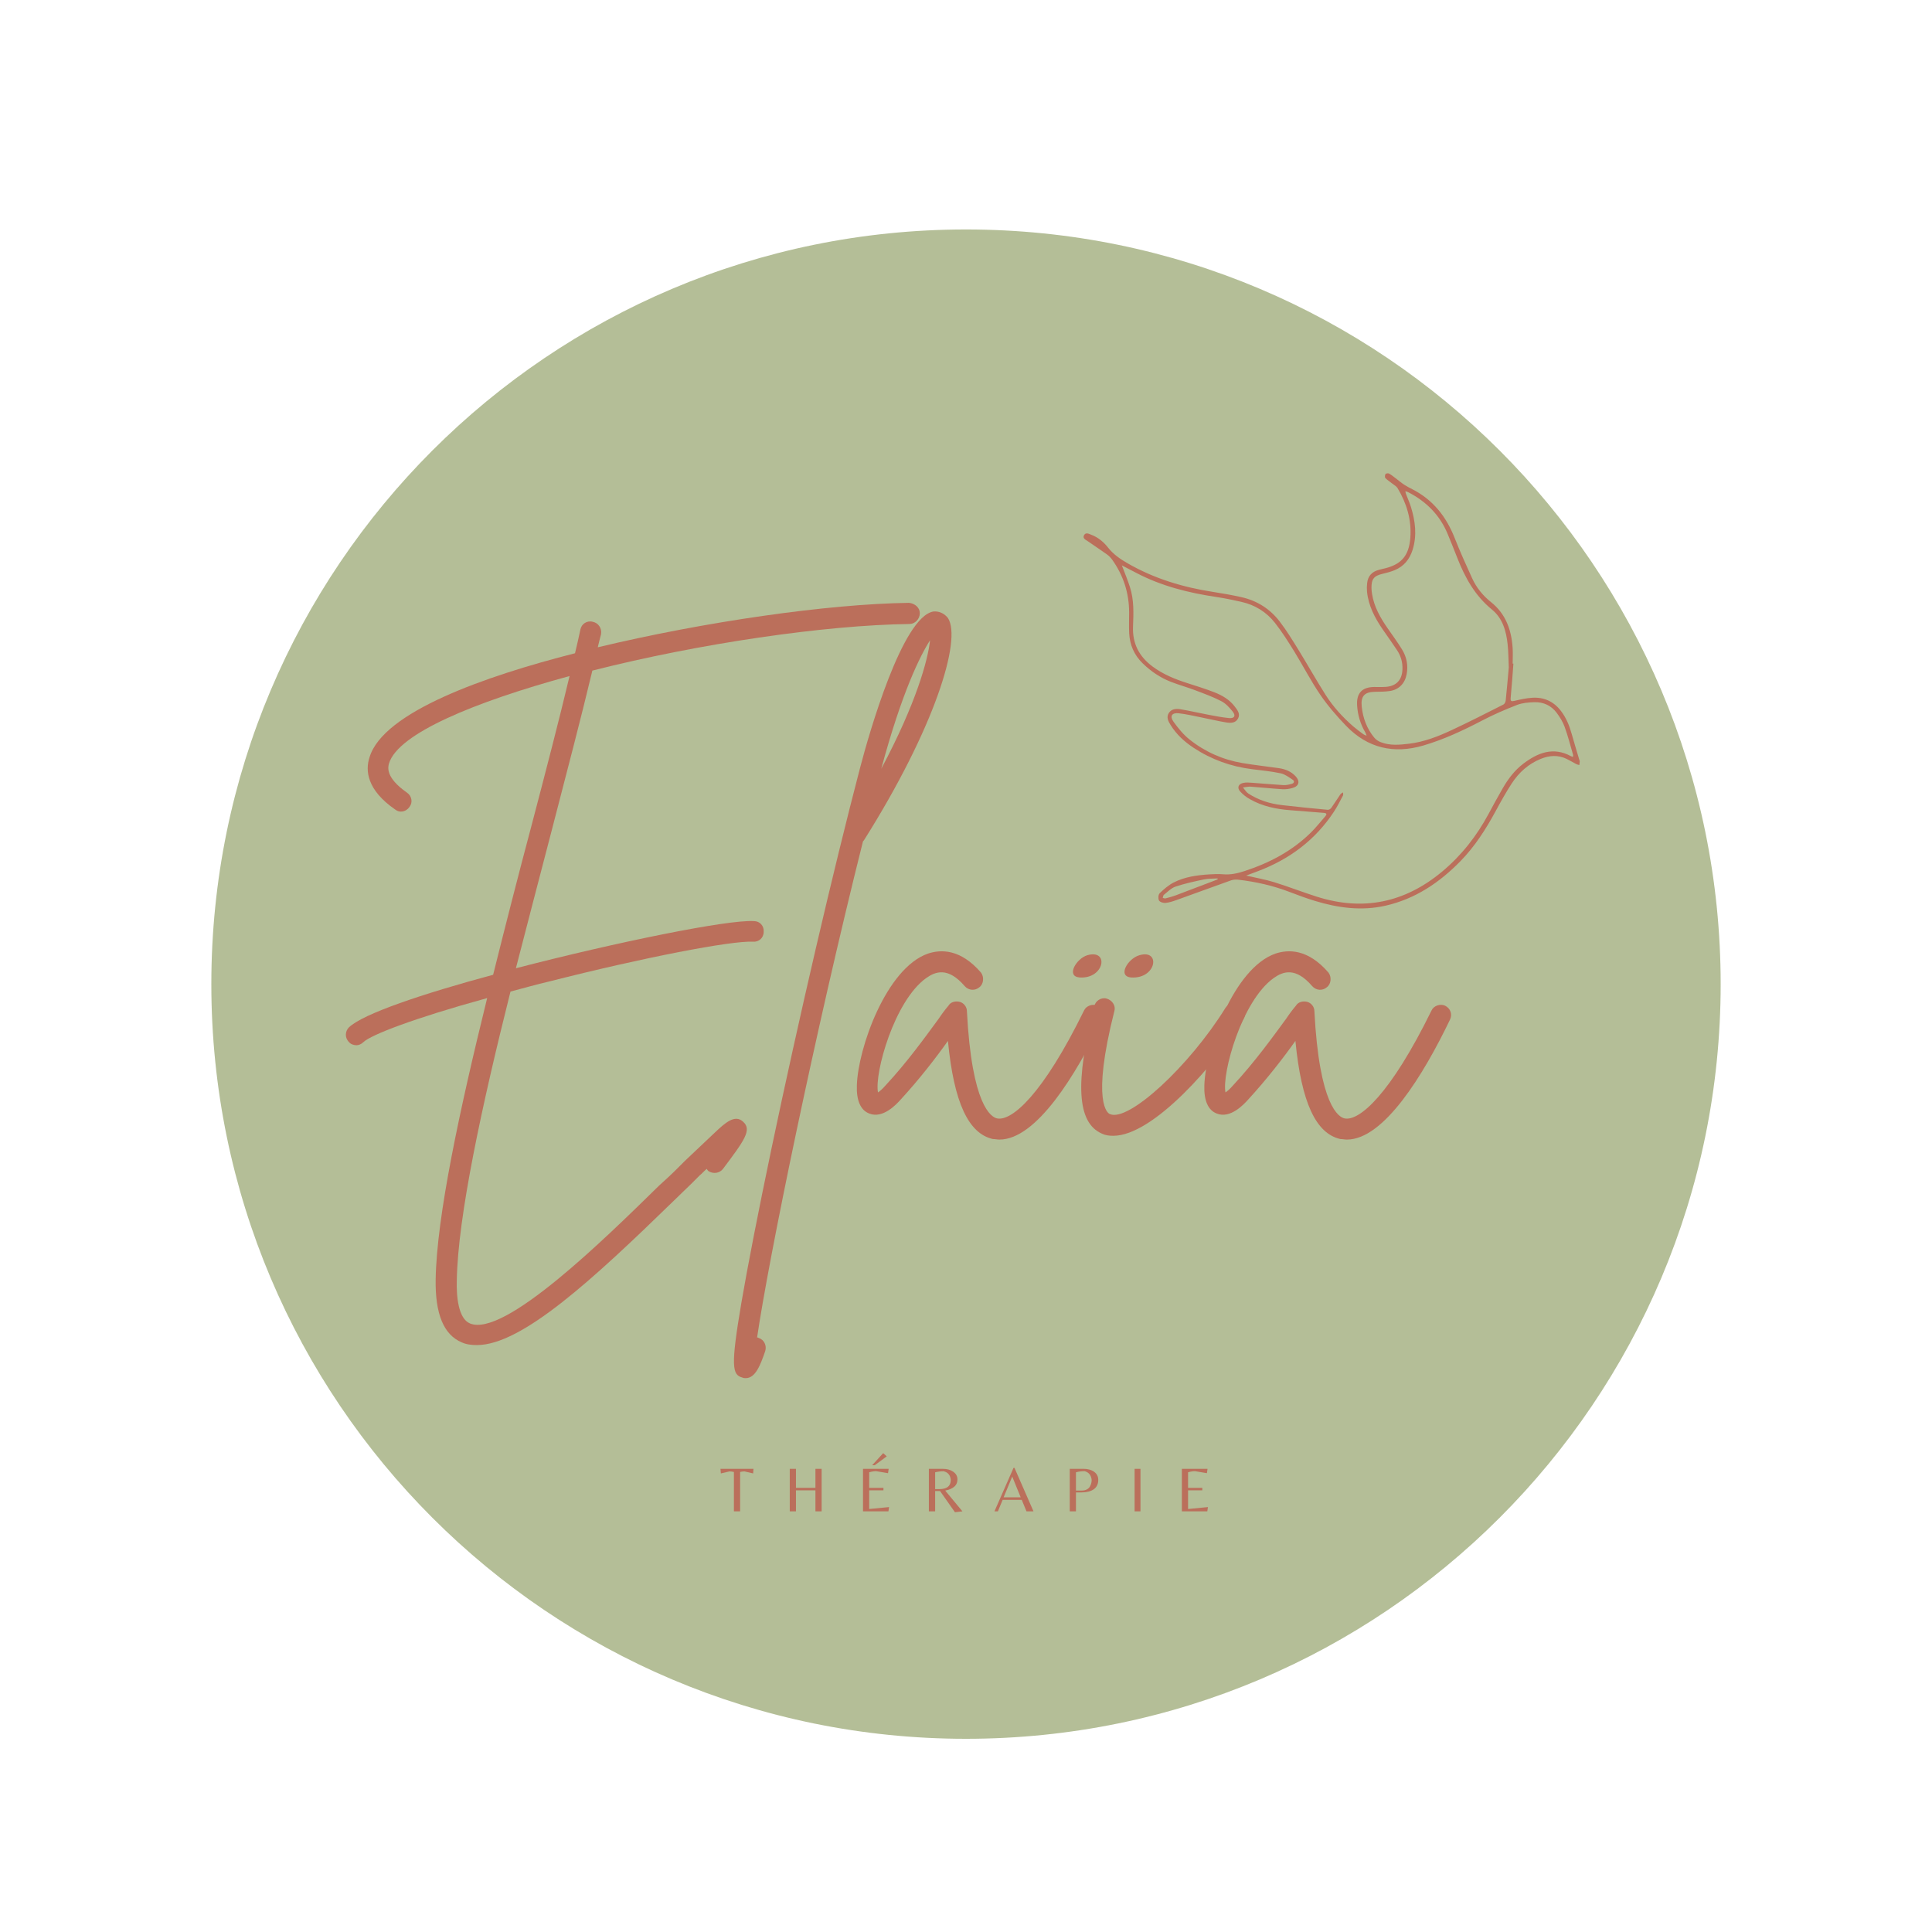 <svg xmlns="http://www.w3.org/2000/svg" xmlns:xlink="http://www.w3.org/1999/xlink" width="500" zoomAndPan="magnify" viewBox="0 0 375 375" height="500" preserveAspectRatio="xMidYMid meet" version="1.0"><defs><filter x="0%" y="0%" width="100%" height="100%" id="11256224e8"><feColorMatrix values="0 0 0 0 1 0 0 0 0 1 0 0 0 0 1 0 0 0 1 0" color-interpolation-filters="sRGB"/></filter><g/><mask id="932554c12b"><g filter="url(#11256224e8)"><rect x="-37.5" width="450" fill="#000000" y="-37.5" height="450" fill-opacity="0.59"/></g></mask><clipPath id="4523f43530"><path d="M 1.02 0.539 L 293.98 0.539 L 293.98 293.5 L 1.02 293.5 Z M 1.02 0.539 " clip-rule="nonzero"/></clipPath><clipPath id="50ab8f7077"><path d="M 147.5 0.539 C 66.602 0.539 1.02 66.121 1.02 147.02 C 1.02 227.918 66.602 293.5 147.5 293.5 C 228.398 293.5 293.98 227.918 293.98 147.02 C 293.98 66.121 228.398 0.539 147.5 0.539 Z M 147.5 0.539 " clip-rule="nonzero"/></clipPath><clipPath id="af4c1b33d9"><rect x="0" width="295" y="0" height="294"/></clipPath><clipPath id="e713aa570b"><path d="M 210.086 91.816 L 306.836 91.816 L 306.836 176.566 L 210.086 176.566 Z M 210.086 91.816 " clip-rule="nonzero"/></clipPath></defs><g mask="url(#932554c12b)"><g transform="matrix(1, 0, 0, 1, 40, 44)"><g clip-path="url(#af4c1b33d9)"><g clip-path="url(#4523f43530)"><g clip-path="url(#50ab8f7077)"><path fill="#819250" d="M 1.02 0.539 L 293.98 0.539 L 293.98 293.5 L 1.02 293.5 Z M 1.02 0.539 " fill-opacity="1" fill-rule="nonzero"/></g></g></g></g></g><g clip-path="url(#e713aa570b)"><path fill="#bb6f5b" d="M 293.75 128.82 C 293.578 131.016 293.438 133.215 293.223 135.402 C 293.152 136.129 293.344 136.18 293.988 136.027 C 295.117 135.762 296.266 135.504 297.418 135.434 C 299.707 135.293 301.59 136.164 302.992 138.008 C 303.988 139.32 304.602 140.805 305.043 142.379 C 305.523 144.09 306.043 145.793 306.547 147.5 C 306.574 147.594 306.637 147.688 306.629 147.777 C 306.617 148.02 306.574 148.258 306.547 148.496 C 306.34 148.434 306.121 148.398 305.934 148.301 C 305.305 147.973 304.699 147.594 304.059 147.289 C 302.402 146.504 300.738 146.617 299.07 147.293 C 296.676 148.266 294.828 149.922 293.441 152.047 C 292.289 153.805 291.273 155.656 290.27 157.504 C 288.375 160.988 286.258 164.305 283.465 167.16 C 279.395 171.316 274.727 174.461 268.98 175.781 C 264.297 176.855 259.707 176.234 255.188 174.852 C 253.551 174.352 251.938 173.754 250.34 173.141 C 247.113 171.902 243.777 171.148 240.359 170.75 C 239.891 170.695 239.371 170.727 238.934 170.883 C 235.398 172.137 231.879 173.438 228.348 174.703 C 227.648 174.953 226.926 175.191 226.195 175.258 C 225.781 175.293 225.117 175.078 224.957 174.773 C 224.77 174.41 224.82 173.637 225.09 173.375 C 225.914 172.582 226.816 171.797 227.828 171.281 C 229.965 170.191 232.324 169.871 234.695 169.719 C 235.598 169.66 236.516 169.621 237.414 169.699 C 238.836 169.824 240.16 169.527 241.5 169.094 C 246.406 167.504 250.871 165.16 254.551 161.488 C 255.488 160.551 256.309 159.504 257.184 158.508 C 257.562 158.078 257.598 157.824 256.898 157.773 C 254.766 157.621 252.637 157.418 250.504 157.266 C 247.73 157.062 245.047 156.512 242.605 155.121 C 241.898 154.727 241.27 154.23 240.723 153.633 C 240.078 152.914 240.348 152.176 241.289 151.969 C 241.84 151.844 242.441 151.891 243.016 151.934 C 245.051 152.074 247.082 152.273 249.117 152.391 C 249.652 152.422 250.211 152.285 250.734 152.141 C 251.184 152.02 251.32 151.617 250.922 151.355 C 250.18 150.863 249.41 150.277 248.574 150.098 C 246.742 149.711 244.863 149.531 243.004 149.297 C 238.918 148.785 235.148 147.426 231.703 145.164 C 229.926 143.996 228.375 142.586 227.238 140.766 C 226.789 140.043 226.332 139.254 226.852 138.414 C 227.367 137.586 228.285 137.527 229.121 137.664 C 230.875 137.953 232.605 138.367 234.352 138.695 C 235.75 138.957 237.145 139.246 238.555 139.375 C 239.613 139.473 239.914 138.922 239.25 138.098 C 238.633 137.332 237.91 136.535 237.059 136.098 C 235.43 135.254 233.688 134.621 231.969 133.973 C 230.426 133.387 228.828 132.945 227.293 132.352 C 225.219 131.543 223.398 130.316 221.801 128.762 C 220.137 127.141 219.281 125.168 219.172 122.875 C 219.109 121.551 219.164 120.223 219.164 118.895 C 219.16 115.117 218.059 111.691 215.859 108.617 C 215.574 108.223 215.234 107.883 214.84 107.598 C 213.629 106.73 212.383 105.914 211.16 105.062 C 210.754 104.781 210.086 104.516 210.402 103.902 C 210.738 103.25 211.375 103.625 211.867 103.816 C 213.172 104.324 214.223 105.203 215.066 106.281 C 216.117 107.617 217.473 108.535 218.906 109.359 C 224.055 112.32 229.637 113.996 235.48 114.895 C 237.301 115.172 239.117 115.5 240.918 115.898 C 243.973 116.574 246.508 118.176 248.395 120.645 C 249.73 122.387 250.883 124.273 252.035 126.145 C 253.82 129.035 255.473 132.008 257.297 134.875 C 258.762 137.176 260.598 139.199 262.664 140.992 C 263.277 141.523 263.934 142 264.582 142.48 C 264.781 142.625 265.031 142.695 265.258 142.801 C 265.172 142.582 265.113 142.352 264.996 142.148 C 264.051 140.523 263.523 138.77 263.414 136.895 C 263.273 134.547 264.367 133.371 266.711 133.344 C 267.457 133.336 268.203 133.371 268.945 133.324 C 271.008 133.184 272.129 132.008 272.211 129.953 C 272.273 128.578 271.918 127.32 271.152 126.18 C 270.262 124.824 269.309 123.516 268.391 122.18 C 266.855 119.941 265.609 117.574 265.336 114.816 C 265.289 114.27 265.297 113.723 265.363 113.176 C 265.512 111.789 266.312 110.953 267.648 110.605 C 267.867 110.547 268.086 110.484 268.305 110.438 C 271.898 109.684 273.473 107.996 273.746 104.375 C 274.008 100.902 273.035 97.707 271.266 94.746 C 271.051 94.387 270.609 94.156 270.262 93.879 C 269.809 93.52 269.309 93.207 268.906 92.797 C 268.773 92.66 268.797 92.23 268.914 92.031 C 268.992 91.895 269.418 91.816 269.586 91.906 C 270.035 92.145 270.434 92.48 270.844 92.789 C 271.406 93.211 271.941 93.672 272.523 94.062 C 273.035 94.402 273.586 94.684 274.133 94.961 C 278.148 97.008 280.719 100.281 282.348 104.418 C 283.391 107.066 284.562 109.664 285.746 112.25 C 286.578 114.074 287.836 115.617 289.398 116.863 C 292.25 119.137 293.355 122.219 293.598 125.707 C 293.668 126.738 293.609 127.777 293.609 128.812 Z M 217.75 109.738 C 218.293 111.176 218.883 112.562 219.336 113.996 C 220.125 116.48 220.02 119.055 219.918 121.609 C 219.785 124.891 221.09 127.422 223.711 129.371 C 225.746 130.883 228.031 131.816 230.418 132.578 C 232.172 133.141 233.938 133.688 235.656 134.352 C 237.203 134.953 238.645 135.781 239.672 137.148 C 240.18 137.82 240.777 138.543 240.316 139.438 C 239.832 140.379 238.867 140.363 238 140.223 C 236.441 139.969 234.898 139.59 233.348 139.285 C 231.824 138.984 230.309 138.613 228.773 138.445 C 227.457 138.309 227.008 139.02 227.773 140.078 C 228.672 141.328 229.676 142.566 230.867 143.52 C 233.871 145.918 237.328 147.457 241.133 148.105 C 243.492 148.508 245.875 148.754 248.246 149.102 C 249.488 149.285 250.625 149.742 251.496 150.695 C 252.387 151.664 252.133 152.602 250.863 152.953 C 250.25 153.125 249.582 153.227 248.949 153.188 C 246.883 153.062 244.82 152.836 242.758 152.691 C 242.266 152.66 241.762 152.793 241.262 152.848 C 241.602 153.242 241.871 153.742 242.289 154.016 C 244.277 155.309 246.496 156.004 248.84 156.273 C 251.793 156.617 254.758 156.906 257.723 157.184 C 257.938 157.203 258.262 157.008 258.398 156.816 C 259.016 155.945 259.578 155.035 260.184 154.156 C 260.293 154 260.516 153.922 260.688 153.805 C 260.684 154.016 260.75 154.262 260.664 154.426 C 260.102 155.484 259.566 156.562 258.91 157.559 C 255.293 163.051 250.289 166.781 244.172 169.09 C 243.457 169.359 242.742 169.629 241.891 169.949 C 243.812 170.398 245.594 170.699 247.305 171.23 C 250.086 172.094 252.801 173.156 255.574 174.039 C 264.574 176.902 272.684 175.211 279.922 169.172 C 283.68 166.035 286.629 162.262 288.938 157.961 C 289.84 156.277 290.754 154.602 291.711 152.949 C 292.758 151.145 294.016 149.484 295.691 148.219 C 298.508 146.09 301.5 144.902 304.953 146.789 C 305.062 146.848 305.191 146.871 305.312 146.906 C 305.32 146.762 305.363 146.605 305.324 146.473 C 304.801 144.668 304.336 142.844 303.695 141.082 C 303.352 140.129 302.785 139.219 302.18 138.395 C 301.109 136.945 299.582 136.238 297.797 136.297 C 296.68 136.332 295.492 136.426 294.465 136.824 C 292.148 137.723 289.859 138.715 287.66 139.867 C 283.977 141.789 280.234 143.543 276.242 144.711 C 270.512 146.383 265.449 145.207 261.285 140.891 C 259.473 139.008 257.734 137.008 256.266 134.855 C 254.426 132.164 252.934 129.234 251.219 126.453 C 250.047 124.559 248.852 122.66 247.48 120.91 C 245.82 118.789 243.586 117.41 240.934 116.816 C 239.324 116.457 237.707 116.113 236.078 115.871 C 230.668 115.066 225.418 113.754 220.539 111.191 C 219.609 110.703 218.672 110.219 217.75 109.738 Z M 292.855 129.562 C 292.789 128.145 292.793 126.586 292.629 125.043 C 292.352 122.48 291.668 120.016 289.582 118.312 C 286.301 115.633 284.352 112.113 282.852 108.266 C 282.254 106.73 281.633 105.199 281.004 103.676 C 279.48 99.973 276.832 97.332 273.305 95.523 C 273.141 95.441 272.957 95.402 272.781 95.344 C 272.82 95.52 272.832 95.703 272.895 95.867 C 273.215 96.715 273.598 97.543 273.863 98.406 C 274.707 101.141 275.066 103.898 274.188 106.715 C 273.613 108.551 272.508 109.918 270.723 110.66 C 269.984 110.969 269.195 111.18 268.41 111.363 C 266.691 111.762 266.184 112.363 266.203 114.121 C 266.211 114.508 266.246 114.895 266.312 115.277 C 266.703 117.773 267.918 119.902 269.332 121.938 C 270.273 123.293 271.25 124.629 272.117 126.031 C 273.035 127.512 273.352 129.145 273.027 130.883 C 272.695 132.652 271.531 133.867 269.75 134.129 C 268.793 134.27 267.812 134.262 266.844 134.277 C 264.84 134.316 264.102 135.137 264.309 137.141 C 264.543 139.387 265.305 141.43 266.742 143.176 C 267.078 143.566 267.488 143.855 267.969 144.043 C 269.777 144.762 271.656 144.574 273.527 144.352 C 276.461 144 279.176 142.926 281.816 141.691 C 285.184 140.121 288.496 138.422 291.816 136.746 C 292.039 136.633 292.227 136.258 292.254 135.988 C 292.473 133.895 292.652 131.801 292.855 129.562 Z M 236.355 170.68 C 236.344 170.621 236.328 170.562 236.316 170.504 C 235.434 170.559 234.527 170.516 233.668 170.699 C 231.812 171.09 229.953 171.492 228.16 172.094 C 227.32 172.379 226.629 173.121 225.898 173.691 C 225.758 173.801 225.758 174.086 225.691 174.289 C 225.879 174.32 226.078 174.414 226.242 174.371 C 226.898 174.215 227.547 174.023 228.18 173.797 C 230.656 172.871 233.125 171.922 235.594 170.98 C 235.848 170.883 236.102 170.781 236.355 170.68 Z M 236.355 170.68 " fill-opacity="1" fill-rule="nonzero"/></g><g fill="#bb6f5b" fill-opacity="1"><g transform="translate(63.831, 218.562)"><g><path d="M 112.602 -101.551 C 96.816 -101.34 72.82 -97.867 52.195 -92.922 C 52.406 -93.762 52.617 -94.711 52.828 -95.449 C 53.039 -96.605 52.301 -97.656 51.25 -97.867 C 50.09 -98.184 49.039 -97.445 48.828 -96.395 C 48.512 -94.922 48.195 -93.449 47.777 -91.766 C 30.414 -87.344 10.523 -80.398 7.891 -71.559 C 7.051 -69.035 7.367 -65.246 12.84 -61.457 C 13.258 -61.141 13.574 -61.035 13.996 -61.035 C 14.629 -61.035 15.258 -61.352 15.68 -61.984 C 16.312 -62.824 16.102 -64.086 15.152 -64.719 C 10.945 -67.664 11.469 -69.664 11.68 -70.402 C 13.469 -76.188 28.203 -82.293 46.723 -87.344 C 44.723 -78.926 42.094 -68.824 39.359 -58.406 C 36.832 -48.934 34.305 -39.043 31.887 -29.359 C 18.207 -25.676 6.629 -21.785 3.895 -19.152 C 3.156 -18.414 3.051 -17.152 3.895 -16.312 C 4.211 -15.891 4.84 -15.68 5.367 -15.68 C 5.789 -15.68 6.312 -15.891 6.734 -16.312 C 8.207 -17.68 16.207 -20.836 30.727 -24.836 C 25.363 -3.051 20.941 17.469 20.73 29.781 C 20.625 36.516 22.309 40.516 25.781 41.988 C 26.73 42.41 27.676 42.516 28.73 42.516 C 37.465 42.516 51.25 29.781 66.93 14.523 C 68.086 13.363 69.242 12.312 70.191 11.367 L 71.98 9.578 C 72.402 9.262 72.82 8.734 73.348 8.312 C 73.453 8.523 73.559 8.629 73.664 8.734 C 74.609 9.367 75.875 9.156 76.504 8.312 C 80.609 2.84 82.188 0.738 80.398 -0.844 C 78.82 -2.316 76.926 -0.633 74.926 1.262 C 73.348 2.734 71.348 4.629 69.141 6.734 L 67.453 8.418 C 66.402 9.473 65.246 10.523 64.086 11.574 C 53.562 21.891 33.992 41.148 27.359 38.305 C 25.152 37.359 24.73 33.148 24.836 29.887 C 25.047 17.574 29.676 -3.895 35.254 -26.098 C 37.672 -26.73 40.199 -27.465 42.934 -28.098 C 61.141 -32.727 78.082 -35.988 82.293 -35.781 C 83.449 -35.676 84.398 -36.516 84.398 -37.672 C 84.504 -38.832 83.66 -39.777 82.504 -39.777 C 77.453 -40.094 55.773 -35.676 36.305 -30.625 C 38.621 -39.672 41.043 -48.828 43.25 -57.352 C 46.199 -68.719 49.039 -79.559 51.145 -88.398 C 71.875 -93.66 96.289 -97.234 112.707 -97.445 C 113.758 -97.445 114.707 -98.395 114.707 -99.551 C 114.707 -100.605 113.758 -101.445 112.602 -101.551 Z M 112.602 -101.551 "/></g></g></g><g fill="#bb6f5b" fill-opacity="1"><g transform="translate(153.058, 218.562)"><g><path d="M 30.938 -98.605 C 30.203 -99.551 29.148 -99.973 28.098 -99.867 C 22.098 -98.816 15.68 -76.398 13.891 -69.559 C 8.629 -49.461 2 -20.941 -3.367 4.629 C -5.895 16.73 -7.891 26.941 -9.156 34.305 C -11.262 46.723 -10.945 48.301 -8.945 48.828 C -8.734 48.934 -8.523 48.934 -8.312 48.934 C -6.418 48.934 -5.473 46.41 -4.523 43.672 C -4.211 42.621 -4.734 41.461 -5.789 41.148 C -5.895 41.043 -6 41.043 -6.105 41.043 C -3.895 25.887 5.156 -18.207 14.418 -55.145 C 14.418 -55.246 14.523 -55.352 14.629 -55.457 C 28.309 -77.137 33.676 -94.395 30.938 -98.605 Z M 17.996 -69.348 C 21.992 -84.188 25.57 -91.344 27.465 -94.289 C 27.047 -90.395 24.73 -81.977 17.996 -69.348 Z M 17.996 -69.348 "/></g></g></g><g fill="#bb6f5b" fill-opacity="1"><g transform="translate(169.051, 218.562)"><g><path d="M 43.988 -23.363 C 43.039 -23.781 41.777 -23.363 41.355 -22.414 C 33.359 -6.105 27.359 -0.945 24.52 -1.473 C 23.363 -1.684 19.574 -3.895 18.625 -22.309 C 18.625 -23.152 17.996 -23.887 17.258 -24.098 C 16.418 -24.309 15.469 -24.098 15.047 -23.363 C 14.418 -22.625 13.785 -21.785 13.152 -20.836 C 10.523 -17.258 7.051 -12.418 2.84 -7.891 C 2.211 -7.156 1.684 -6.734 1.367 -6.523 C 0.633 -10.207 4.523 -24.309 10.734 -28.73 C 12.523 -29.992 14.941 -30.938 18.207 -27.148 C 18.941 -26.309 20.203 -26.203 21.047 -26.941 C 21.891 -27.57 21.992 -28.938 21.363 -29.781 C 17.363 -34.41 13.574 -34.305 11.051 -33.465 C 2.945 -30.625 -2.527 -15.047 -2.734 -7.891 C -2.84 -4.945 -2 -3.051 -0.316 -2.422 C 2.316 -1.367 4.945 -4.211 5.789 -5.156 C 9.367 -9.051 12.629 -13.258 14.941 -16.523 C 16.102 -4.523 18.941 1.473 23.676 2.527 C 24.098 2.527 24.52 2.629 24.941 2.629 C 32.098 2.629 39.777 -9.891 44.934 -20.625 C 45.461 -21.68 45.039 -22.836 43.988 -23.363 Z M 43.988 -23.363 "/></g></g></g><g fill="#bb6f5b" fill-opacity="1"><g transform="translate(208.193, 218.562)"><g><path d="M 2.84 -33.148 C 0.738 -32.516 -1.367 -29.043 1.367 -28.836 C 6.207 -28.52 7.156 -34.41 2.84 -33.148 Z M 11.367 -28.836 C 16.312 -28.52 17.152 -34.41 12.945 -33.148 C 10.734 -32.516 8.629 -29.043 11.367 -28.836 Z M 32.516 -23.574 C 31.57 -24.098 30.309 -23.887 29.676 -22.941 C 22.625 -11.574 10.84 -0.738 7.262 -2.316 C 6.84 -2.422 3.578 -4.418 8.102 -22.309 C 8.418 -23.363 7.684 -24.414 6.629 -24.73 C 5.578 -25.047 4.418 -24.309 4.211 -23.258 C 0.422 -8.418 0.844 -0.633 5.684 1.473 C 6.312 1.789 7.051 1.895 7.891 1.895 C 15.68 1.895 27.887 -12.207 33.148 -20.73 C 33.781 -21.68 33.465 -22.941 32.516 -23.574 Z M 32.516 -23.574 "/></g></g></g><g fill="#bb6f5b" fill-opacity="1"><g transform="translate(236.497, 218.562)"><g><path d="M 43.988 -23.363 C 43.039 -23.781 41.777 -23.363 41.355 -22.414 C 33.359 -6.105 27.359 -0.945 24.52 -1.473 C 23.363 -1.684 19.574 -3.895 18.625 -22.309 C 18.625 -23.152 17.996 -23.887 17.258 -24.098 C 16.418 -24.309 15.469 -24.098 15.047 -23.363 C 14.418 -22.625 13.785 -21.785 13.152 -20.836 C 10.523 -17.258 7.051 -12.418 2.84 -7.891 C 2.211 -7.156 1.684 -6.734 1.367 -6.523 C 0.633 -10.207 4.523 -24.309 10.734 -28.73 C 12.523 -29.992 14.941 -30.938 18.207 -27.148 C 18.941 -26.309 20.203 -26.203 21.047 -26.941 C 21.891 -27.57 21.992 -28.938 21.363 -29.781 C 17.363 -34.41 13.574 -34.305 11.051 -33.465 C 2.945 -30.625 -2.527 -15.047 -2.734 -7.891 C -2.84 -4.945 -2 -3.051 -0.316 -2.422 C 2.316 -1.367 4.945 -4.211 5.789 -5.156 C 9.367 -9.051 12.629 -13.258 14.941 -16.523 C 16.102 -4.523 18.941 1.473 23.676 2.527 C 24.098 2.527 24.52 2.629 24.941 2.629 C 32.098 2.629 39.777 -9.891 44.934 -20.625 C 45.461 -21.68 45.039 -22.836 43.988 -23.363 Z M 43.988 -23.363 "/></g></g></g><g fill="#bb6f5b" fill-opacity="1"><g transform="translate(139.718, 293.35)"><g><path d="M 3.938 0 L 2.734 0 L 2.734 -7.641 C 2.441 -7.711 2.156 -7.75 1.875 -7.75 L 0.203 -7.359 L 0.125 -8.25 L 6.531 -8.25 L 6.469 -7.359 L 4.781 -7.75 C 4.5 -7.75 4.219 -7.711 3.938 -7.641 Z M 3.938 0 "/></g></g></g><g fill="#bb6f5b" fill-opacity="1"><g transform="translate(152.166, 293.35)"><g><path d="M 2.328 -4.078 L 2.328 0 L 1.125 0 L 1.125 -8.25 L 2.328 -8.25 L 2.328 -4.562 L 6.109 -4.562 L 6.109 -8.25 L 7.312 -8.25 L 7.312 0 L 6.109 0 L 6.109 -4.078 Z M 2.328 -4.078 "/></g></g></g><g fill="#bb6f5b" fill-opacity="1"><g transform="translate(166.382, 293.35)"><g><path d="M 1.125 0 L 1.125 -8.25 L 6.109 -8.25 L 5.984 -7.406 L 3.672 -7.797 C 3.266 -7.797 2.816 -7.723 2.328 -7.578 L 2.328 -4.562 L 5.094 -4.562 L 5.094 -4.078 L 2.328 -4.078 L 2.328 -0.453 L 6.188 -0.828 L 6.062 0 Z M 3.406 -8.953 L 2.906 -8.953 L 5.047 -11.297 L 5.734 -10.672 Z M 3.406 -8.953 "/></g></g></g><g fill="#bb6f5b" fill-opacity="1"><g transform="translate(179.166, 293.35)"><g><path d="M 2.344 -3.938 L 2.344 0 L 1.125 0 L 1.125 -8.25 L 3.812 -8.25 C 4.645 -8.25 5.328 -8.062 5.859 -7.688 C 6.398 -7.312 6.672 -6.816 6.672 -6.203 C 6.672 -5.598 6.457 -5.117 6.031 -4.766 C 5.602 -4.41 5.023 -4.164 4.297 -4.031 L 7.641 0 L 6.188 0.172 L 3.297 -3.938 Z M 2.344 -4.312 L 3.141 -4.312 C 4.629 -4.312 5.375 -4.898 5.375 -6.078 C 5.375 -6.273 5.328 -6.5 5.234 -6.75 C 5.035 -7.27 4.629 -7.613 4.016 -7.781 C 3.441 -7.781 2.883 -7.711 2.344 -7.578 Z M 2.344 -4.312 "/></g></g></g><g fill="#bb6f5b" fill-opacity="1"><g transform="translate(192.896, 293.35)"><g><path d="M 0.125 0 L 3.828 -8.438 L 4.016 -8.438 L 7.703 0 L 6.344 0 L 5.422 -2.234 L 1.719 -2.234 L 0.797 0 Z M 1.906 -2.719 L 5.219 -2.719 L 3.578 -6.75 Z M 1.906 -2.719 "/></g></g></g><g fill="#bb6f5b" fill-opacity="1"><g transform="translate(206.514, 293.35)"><g><path d="M 6.656 -6.109 C 6.656 -5.305 6.363 -4.695 5.781 -4.281 C 5.195 -3.875 4.406 -3.672 3.406 -3.672 L 2.328 -3.672 L 2.328 0 L 1.125 0 L 1.125 -8.25 L 3.797 -8.25 C 4.641 -8.25 5.328 -8.055 5.859 -7.672 C 6.391 -7.285 6.656 -6.766 6.656 -6.109 Z M 2.328 -4.031 L 3.438 -4.031 C 3.82 -4.031 4.156 -4.102 4.438 -4.25 C 4.719 -4.406 4.922 -4.598 5.047 -4.828 C 5.266 -5.242 5.375 -5.648 5.375 -6.047 C 5.375 -6.234 5.328 -6.457 5.234 -6.719 C 5.035 -7.27 4.625 -7.629 4 -7.797 C 3.395 -7.797 2.836 -7.723 2.328 -7.578 Z M 2.328 -4.031 "/></g></g></g><g fill="#bb6f5b" fill-opacity="1"><g transform="translate(219.099, 293.35)"><g><path d="M 2.266 -8.25 L 2.266 0 L 1.125 0 L 1.125 -8.25 Z M 2.266 -8.25 "/></g></g></g><g fill="#bb6f5b" fill-opacity="1"><g transform="translate(228.274, 293.35)"><g><path d="M 1.125 0 L 1.125 -8.25 L 6.109 -8.25 L 5.984 -7.406 L 3.672 -7.797 C 3.266 -7.797 2.816 -7.723 2.328 -7.578 L 2.328 -4.562 L 5.094 -4.562 L 5.094 -4.078 L 2.328 -4.078 L 2.328 -0.453 L 6.188 -0.828 L 6.062 0 Z M 1.125 0 "/></g></g></g></svg>
